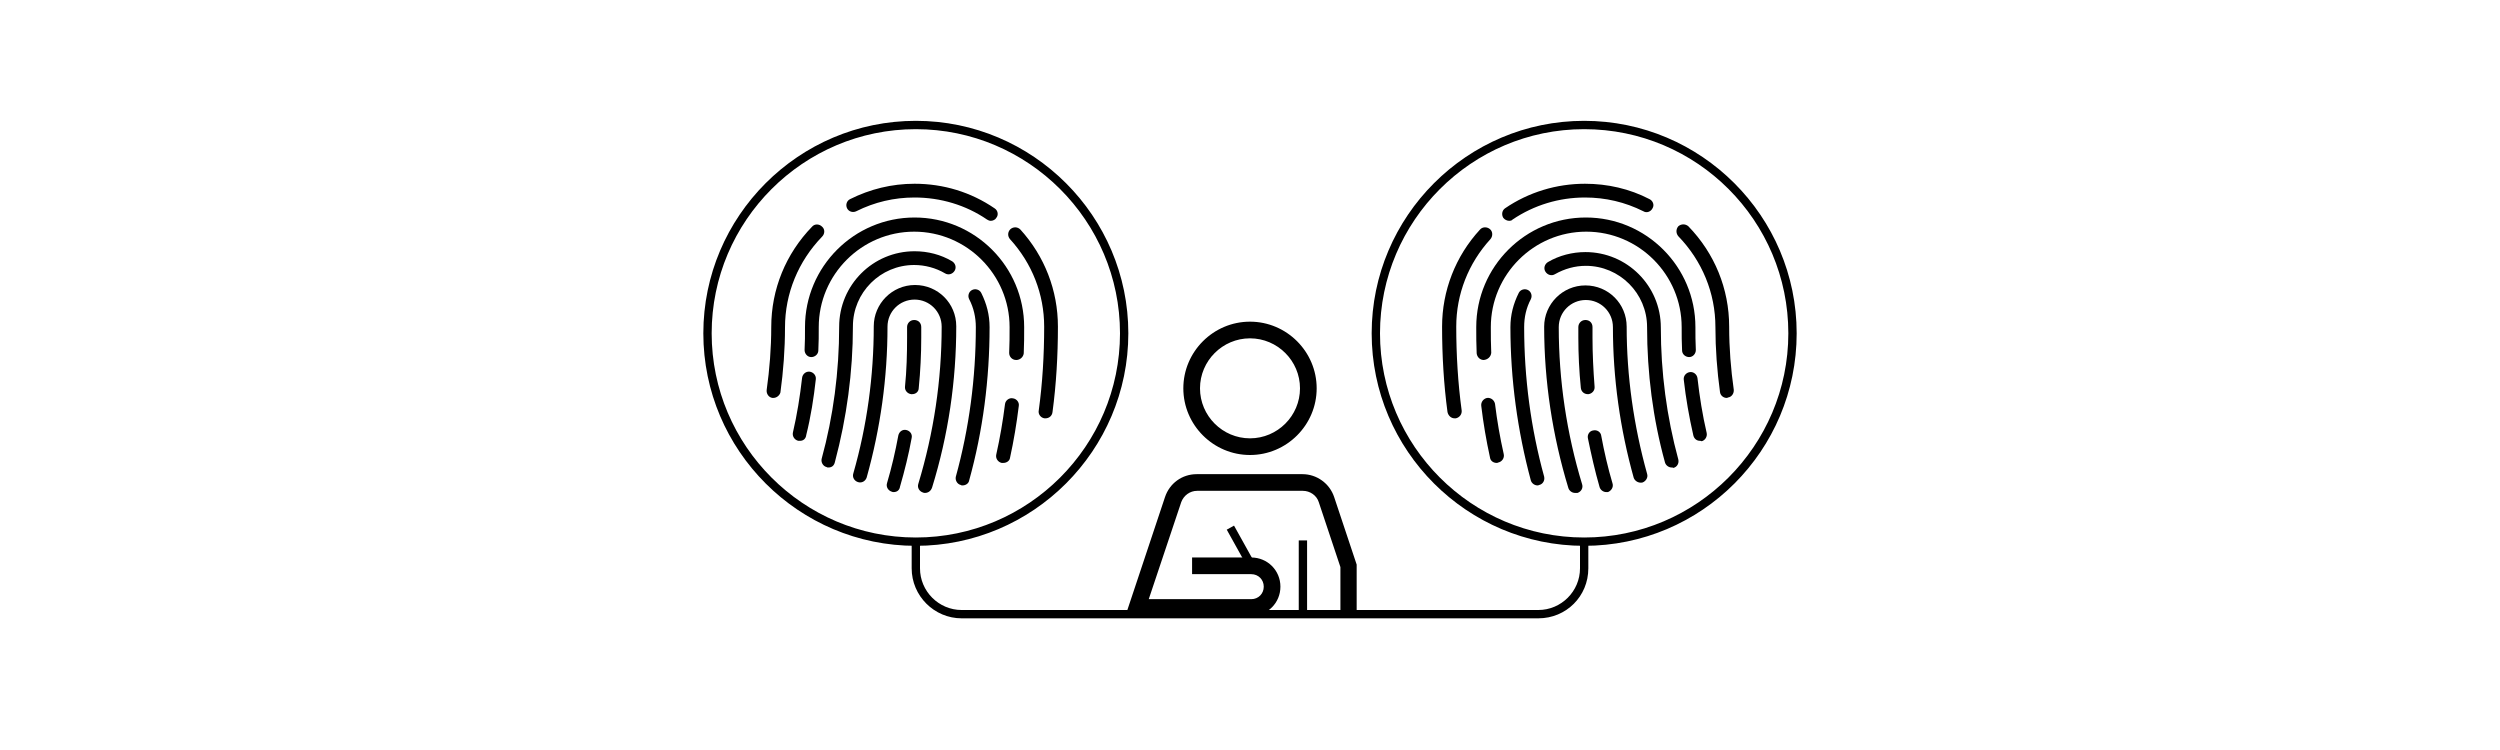 <?xml version="1.0" encoding="UTF-8"?> <svg xmlns="http://www.w3.org/2000/svg" xmlns:xlink="http://www.w3.org/1999/xlink" version="1.1" id="Ebene_1" x="0px" y="0px" viewBox="0 0 600 180" style="enable-background:new 0 0 600 180;" xml:space="preserve"> <style type="text/css"> .st0{fill:none;} </style> <g> <rect class="st0" width="600" height="180"></rect> </g> <path d="M300,109.2c-8.8,0-16-7.2-16-16s7.2-16,16-16s16,7.2,16,16S308.8,109.2,300,109.2z M300,81.2c-6.6,0-12,5.4-12,12 c0,6.6,5.4,12,12,12c6.6,0,12-5.4,12-12C312,86.6,306.6,81.2,300,81.2z"></path> <path d="M325.7,147.8h-4v-11.7l-5.2-15.6c-0.5-1.6-2.1-2.7-3.8-2.7h-25.4c-1.7,0-3.2,1.1-3.8,2.7l-7.8,23.3h24.6c1.7,0,3-1.3,3-3 s-1.3-3-3-3h-14.2v-4h14.2c3.9,0,7,3.1,7,7s-3.1,7-7,7h-30.2l9.5-28.5c1.1-3.3,4.1-5.5,7.6-5.5h25.4c3.4,0,6.5,2.2,7.6,5.5l5.4,16.2 V147.8z"></path> <rect x="296.8" y="126.1" transform="matrix(0.874 -0.486 0.486 0.874 -26.27 161.154)" width="2" height="10.3"></rect> <rect x="311.7" y="129.7" width="2" height="18"></rect> <g> <g> <path d="M219.8,131c-28.1,0-51-22.9-51-51c0-28.1,22.9-51,51-51s51,22.9,51,51C270.8,108.1,247.9,131,219.8,131z M219.8,31 c-27,0-49,22-49,49s22,49,49,49s49-22,49-49S246.8,31,219.8,31z"></path> </g> <g> <path d="M250.9,100.4c-0.1,0-0.1,0-0.2,0c-0.9-0.1-1.6-1-1.4-1.9c0.9-6.6,1.3-13.3,1.3-20.1c0-7.8-2.9-15.2-8.2-21 c-0.6-0.7-0.6-1.7,0.1-2.4c0.7-0.6,1.7-0.6,2.4,0.1c5.8,6.4,9,14.6,9,23.3c0,6.9-0.4,13.8-1.3,20.5 C252.5,99.8,251.8,100.4,250.9,100.4z"></path> <path d="M237.8,53c-0.3,0-0.6-0.1-0.9-0.3c-5.1-3.5-11.2-5.3-17.4-5.3c-4.9,0-9.6,1.1-14,3.3c-0.8,0.4-1.8,0.1-2.2-0.7 c-0.4-0.8-0.1-1.8,0.7-2.2c4.8-2.4,10-3.7,15.5-3.7c6.9,0,13.5,2,19.2,5.9c0.8,0.5,1,1.6,0.4,2.3C238.9,52.7,238.3,53,237.8,53z"></path> <path d="M185.6,95.5c-0.1,0-0.2,0-0.2,0c-0.9-0.1-1.5-1-1.4-1.9c0.7-5,1.1-10.1,1.1-15.1c0-9.1,3.5-17.6,9.8-24.1 c0.6-0.7,1.7-0.7,2.4,0c0.7,0.6,0.7,1.7,0,2.4c-5.7,5.9-8.9,13.6-8.9,21.8c0,5.2-0.4,10.5-1.1,15.6 C187.1,94.9,186.4,95.5,185.6,95.5z"></path> <path d="M240.8,111.1c-0.1,0-0.2,0-0.4,0c-0.9-0.2-1.5-1.1-1.3-2c0.9-4,1.6-8.1,2.1-12.1c0.1-0.9,1-1.6,1.9-1.4 c0.9,0.1,1.6,1,1.4,1.9c-0.5,4.1-1.2,8.3-2.1,12.4C242.3,110.6,241.6,111.1,240.8,111.1z"></path> <path d="M243.9,86.4C243.9,86.4,243.9,86.4,243.9,86.4c-1,0-1.7-0.8-1.7-1.7c0.1-2,0.1-4.1,0.1-6.2c0-12.6-10.3-22.9-22.9-22.9 s-22.9,10.3-22.9,22.9c0,1.9,0,3.8-0.1,5.6c0,0.9-0.8,1.6-1.7,1.6c-0.9,0-1.6-0.8-1.6-1.7c0.1-1.8,0.1-3.6,0.1-5.5 c0-14.5,11.8-26.3,26.3-26.3s26.3,11.8,26.3,26.3c0,2.1,0,4.2-0.1,6.3C245.6,85.7,244.8,86.4,243.9,86.4z"></path> <path d="M192,105.8c-0.1,0-0.2,0-0.4,0c-0.9-0.2-1.5-1.1-1.3-2c1-4.3,1.7-8.7,2.2-13.1c0.1-0.9,0.9-1.6,1.8-1.5 c0.9,0.1,1.6,0.9,1.5,1.8c-0.5,4.5-1.2,9-2.3,13.4C193.4,105.3,192.8,105.8,192,105.8z"></path> <path d="M231,116.5c-0.1,0-0.3,0-0.4-0.1c-0.9-0.2-1.4-1.2-1.2-2c3.2-11.6,4.8-23.7,4.8-35.9c0-2.3-0.5-4.6-1.6-6.7 c-0.4-0.8-0.1-1.8,0.7-2.2c0.8-0.4,1.8-0.1,2.2,0.7c1.3,2.6,2,5.3,2,8.2c0,12.5-1.6,24.9-4.9,36.8 C232.5,116,231.8,116.5,231,116.5z"></path> <path d="M198.8,112.2c-0.1,0-0.3,0-0.4-0.1c-0.9-0.2-1.4-1.2-1.2-2c2.8-10.2,4.2-20.9,4.2-31.7c0-10,8.1-18.1,18.1-18.1 c3.2,0,6.3,0.8,9,2.4c0.8,0.5,1.1,1.5,0.6,2.3c-0.5,0.8-1.5,1.1-2.3,0.6c-2.2-1.3-4.8-2-7.4-2c-8.1,0-14.7,6.6-14.7,14.7 c0,11-1.5,22-4.3,32.5C200.2,111.8,199.6,112.2,198.8,112.2z"></path> <path d="M222,118.3c-0.2,0-0.3,0-0.5-0.1c-0.9-0.3-1.4-1.2-1.1-2.1c3.7-12.2,5.6-24.9,5.6-37.7c0-3.6-2.9-6.5-6.5-6.5 s-6.5,2.9-6.5,6.5c0,12.3-1.7,24.4-5,36.2c-0.3,0.9-1.2,1.4-2.1,1.1c-0.9-0.3-1.4-1.2-1.1-2.1c3.3-11.5,4.9-23.4,4.9-35.3 c0-5.4,4.4-9.9,9.9-9.9s9.9,4.4,9.9,9.9c0,13.1-1.9,26.1-5.8,38.7C223.4,117.9,222.7,118.3,222,118.3z"></path> <path d="M214.5,118.1c-0.2,0-0.3,0-0.5-0.1c-0.9-0.3-1.4-1.2-1.1-2.1c1.1-3.7,2-7.6,2.7-11.4c0.2-0.9,1-1.5,1.9-1.3 c0.9,0.2,1.5,1,1.3,1.9c-0.7,3.9-1.7,7.9-2.8,11.7C215.9,117.6,215.3,118.1,214.5,118.1z"></path> <path d="M218.9,94.6c-0.1,0-0.1,0-0.2,0c-0.9-0.1-1.6-0.9-1.5-1.8c0.4-3.9,0.5-7.9,0.5-11.8v-2.5c0-0.9,0.7-1.7,1.7-1.7 s1.7,0.7,1.7,1.7V81c0,4-0.2,8.1-0.6,12.1C220.5,94,219.8,94.6,218.9,94.6z"></path> </g> <path d="M300,148.4h-69.2c-6.6,0-12-5.4-12-12V130h2v6.4c0,5.5,4.5,10,10,10H300V148.4z"></path> </g> <g> <g> <path d="M380.2,131c-28.1,0-51-22.9-51-51c0-28.1,22.9-51,51-51s51,22.9,51,51C431.2,108.1,408.4,131,380.2,131z M380.2,31 c-27,0-49,22-49,49s22,49,49,49s49-22,49-49S407.3,31,380.2,31z"></path> </g> <g> <path d="M349.1,100.4c-0.8,0-1.5-0.6-1.7-1.5c-0.9-6.7-1.3-13.6-1.3-20.5c0-8.6,3.2-16.9,9.1-23.3c0.6-0.7,1.7-0.7,2.4-0.1 c0.7,0.6,0.7,1.7,0.1,2.4c-5.3,5.8-8.2,13.2-8.2,21c0,6.7,0.4,13.5,1.3,20.1c0.1,0.9-0.5,1.7-1.4,1.9 C349.2,100.4,349.1,100.4,349.1,100.4z"></path> <path d="M362.2,53c-0.5,0-1.1-0.3-1.4-0.7c-0.5-0.8-0.3-1.8,0.4-2.3c5.7-3.9,12.4-5.9,19.2-5.9c5.4,0,10.7,1.2,15.5,3.7 c0.8,0.4,1.2,1.4,0.7,2.2c-0.4,0.8-1.4,1.2-2.2,0.7c-4.4-2.2-9.1-3.3-14-3.3c-6.2,0-12.2,1.8-17.4,5.3 C362.9,52.9,362.5,53,362.2,53z"></path> <path d="M414.4,95.5c-0.8,0-1.5-0.6-1.6-1.4c-0.7-5.1-1.1-10.4-1.1-15.6c0-8.2-3.2-15.9-8.9-21.8c-0.6-0.7-0.6-1.7,0-2.4 c0.7-0.6,1.7-0.6,2.4,0c6.3,6.5,9.8,15,9.8,24.1c0,5.1,0.4,10.2,1.1,15.1c0.1,0.9-0.5,1.8-1.4,1.9 C414.6,95.5,414.5,95.5,414.4,95.5z"></path> <path d="M359.2,111.1c-0.8,0-1.5-0.5-1.6-1.3c-0.9-4.1-1.6-8.2-2.1-12.4c-0.1-0.9,0.5-1.7,1.4-1.9c0.9-0.1,1.7,0.5,1.9,1.4 c0.5,4.1,1.2,8.1,2.1,12.1c0.2,0.9-0.4,1.8-1.3,2C359.4,111.1,359.3,111.1,359.2,111.1z"></path> <path d="M356.1,86.4c-0.9,0-1.6-0.7-1.7-1.6c-0.1-2.1-0.1-4.2-0.1-6.3c0-14.5,11.8-26.3,26.3-26.3s26.3,11.8,26.3,26.3 c0,1.8,0,3.6,0.1,5.5c0,0.9-0.7,1.7-1.6,1.7c-0.9,0-1.7-0.7-1.7-1.6c-0.1-1.9-0.1-3.7-0.1-5.6c0-12.6-10.3-22.9-22.9-22.9 c-12.6,0-22.9,10.3-22.9,22.9c0,2,0,4.1,0.1,6.2C357.8,85.6,357.1,86.3,356.1,86.4C356.1,86.4,356.1,86.4,356.1,86.4z"></path> <path d="M408,105.8c-0.8,0-1.4-0.5-1.6-1.3c-1-4.4-1.8-8.9-2.3-13.4c-0.1-0.9,0.6-1.7,1.5-1.8c0.9-0.1,1.7,0.6,1.8,1.5 c0.5,4.4,1.2,8.8,2.2,13.1c0.2,0.9-0.4,1.8-1.2,2C408.2,105.8,408.1,105.8,408,105.8z"></path> <path d="M369,116.5c-0.7,0-1.4-0.5-1.6-1.2c-3.2-11.9-4.9-24.3-4.9-36.8c0-2.9,0.7-5.6,2-8.2c0.4-0.8,1.4-1.1,2.2-0.7 c0.8,0.4,1.1,1.4,0.7,2.2c-1.1,2.1-1.6,4.3-1.6,6.7c0,12.2,1.6,24.3,4.8,35.9c0.2,0.9-0.3,1.8-1.2,2 C369.2,116.5,369.1,116.5,369,116.5z"></path> <path d="M401.2,112.2c-0.7,0-1.4-0.5-1.6-1.2c-2.9-10.5-4.3-21.5-4.3-32.5c0-8.1-6.6-14.7-14.7-14.7c-2.6,0-5.1,0.7-7.4,2 c-0.8,0.5-1.8,0.2-2.3-0.6c-0.5-0.8-0.2-1.8,0.6-2.3c2.7-1.6,5.9-2.4,9-2.4c10,0,18.1,8.1,18.1,18.1c0,10.8,1.4,21.4,4.2,31.7 c0.2,0.9-0.3,1.8-1.2,2C401.5,112.2,401.3,112.2,401.2,112.2z"></path> <path d="M378,118.3c-0.7,0-1.4-0.5-1.6-1.2c-3.8-12.5-5.8-25.6-5.8-38.7c0-5.4,4.4-9.9,9.9-9.9s9.9,4.4,9.9,9.9 c0,11.9,1.7,23.8,4.9,35.3c0.3,0.9-0.3,1.8-1.1,2.1c-0.9,0.2-1.8-0.3-2.1-1.1c-3.3-11.8-5-24-5-36.2c0-3.6-2.9-6.5-6.5-6.5 s-6.5,2.9-6.5,6.5c0,12.8,1.9,25.5,5.6,37.7c0.3,0.9-0.2,1.8-1.1,2.1C378.3,118.3,378.2,118.3,378,118.3z"></path> <path d="M385.5,118.1c-0.7,0-1.4-0.5-1.6-1.2c-1.1-3.8-2-7.8-2.8-11.7c-0.2-0.9,0.4-1.8,1.3-1.9c0.9-0.2,1.8,0.4,1.9,1.3 c0.7,3.8,1.6,7.7,2.7,11.4c0.3,0.9-0.3,1.8-1.1,2.1C385.8,118.1,385.6,118.1,385.5,118.1z"></path> <path d="M381.1,94.6c-0.9,0-1.6-0.6-1.7-1.5c-0.4-4-0.6-8.1-0.6-12.1v-2.5c0-0.9,0.7-1.7,1.7-1.7s1.7,0.7,1.7,1.7V81 c0,3.9,0.2,7.9,0.5,11.8c0.1,0.9-0.6,1.7-1.5,1.8C381.2,94.6,381.1,94.6,381.1,94.6z"></path> </g> <path d="M369.2,148.4H300v-2h69.2c5.5,0,10-4.5,10-10V130h2v6.4C381.2,143.1,375.9,148.4,369.2,148.4z"></path> </g> </svg> 
